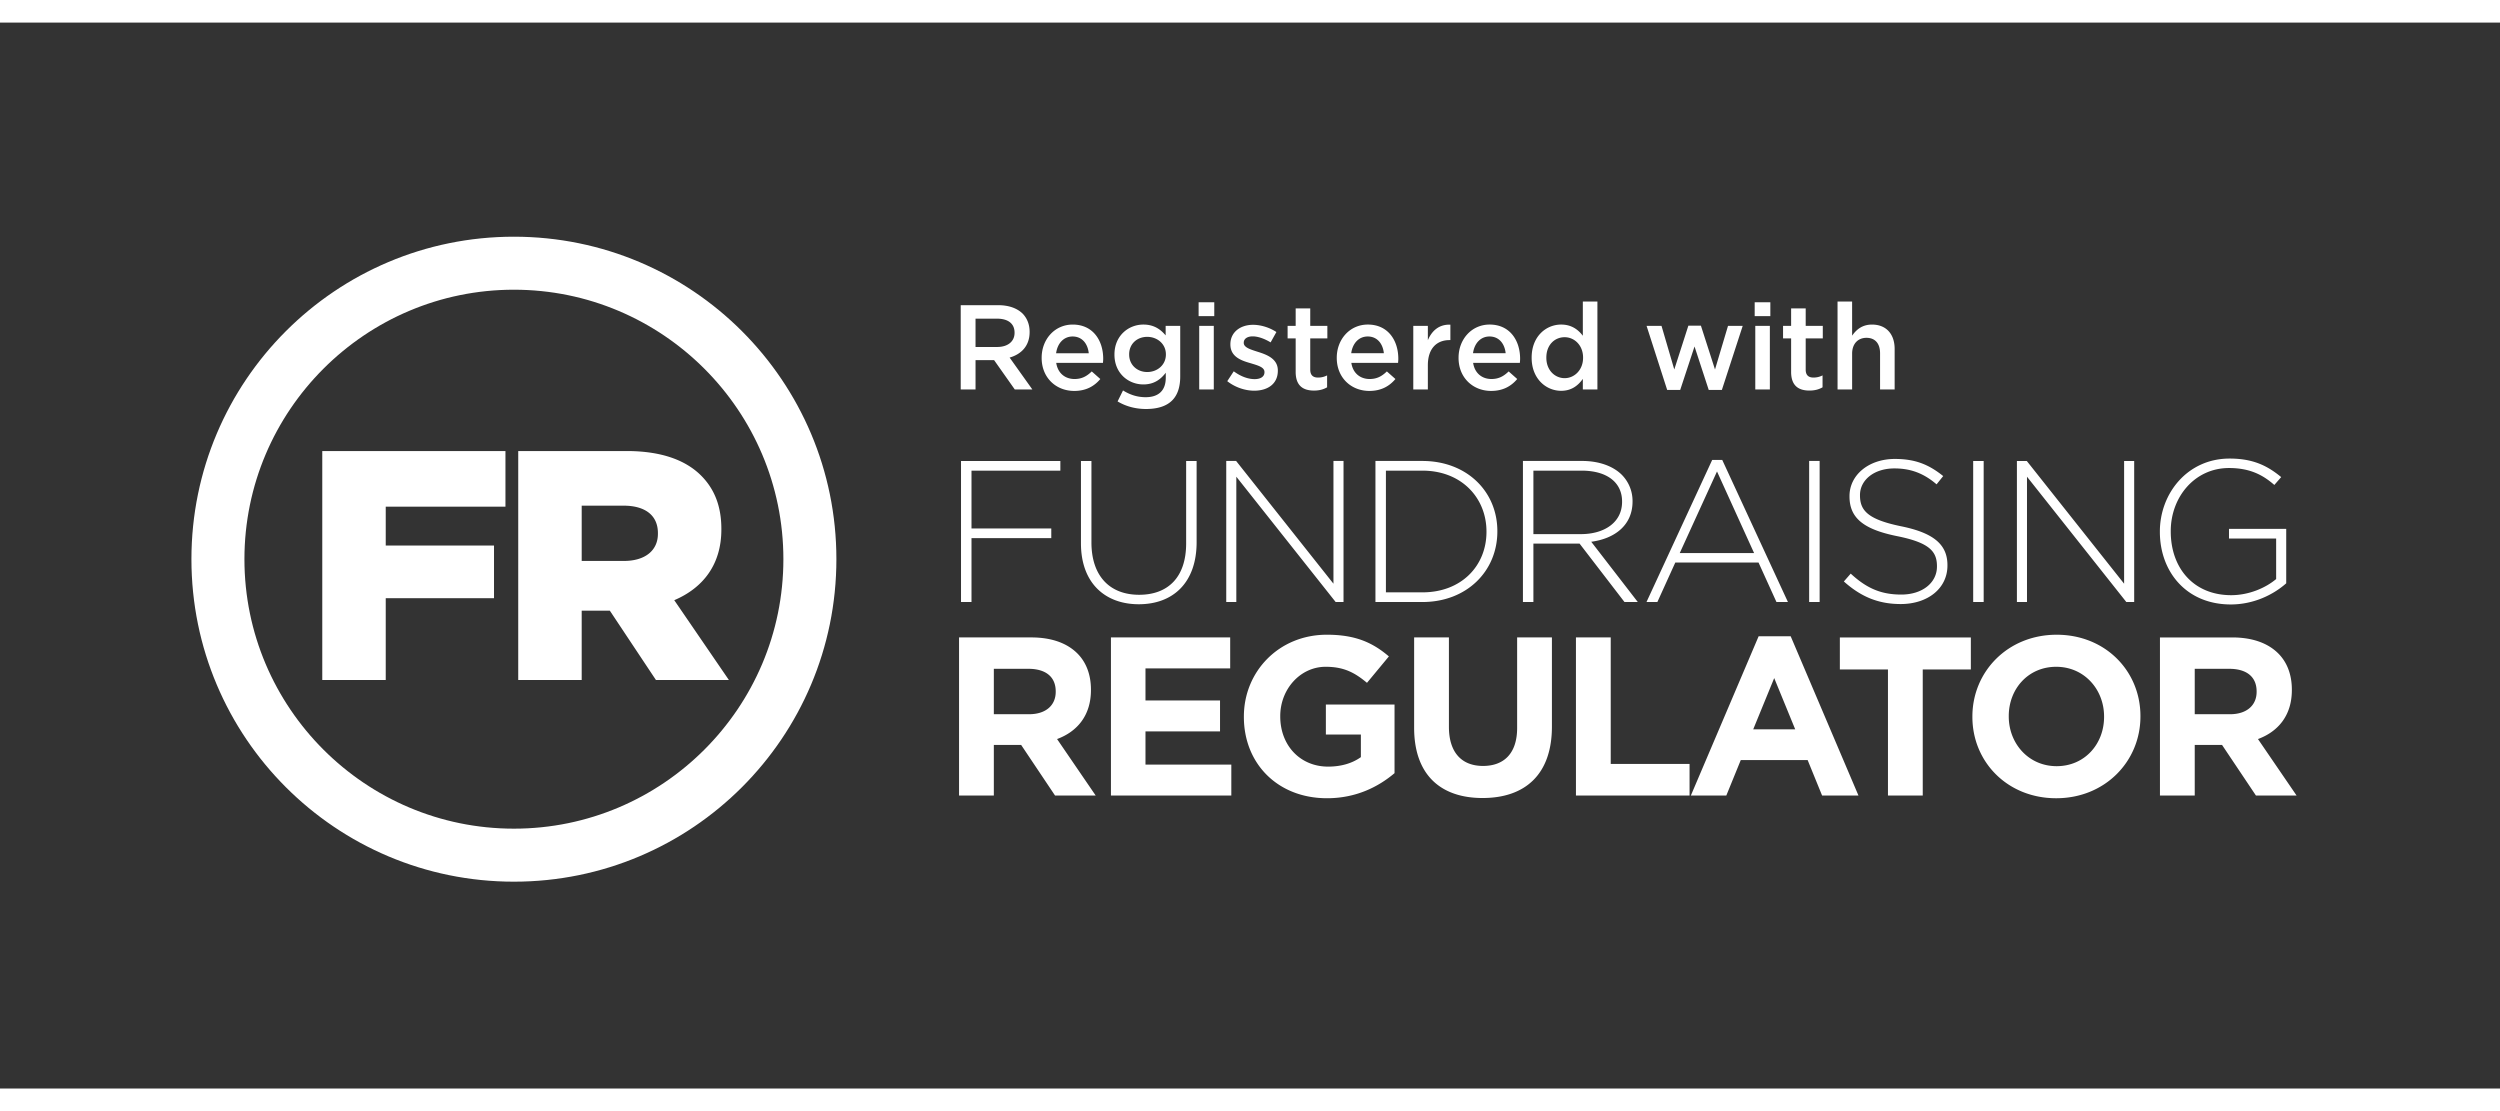  <svg
  xmlns="http://www.w3.org/2000/svg"
  width="180"
  height="80"
  viewBox="0 0 358.975 153.057"
  className="-mb-4 -ml-4"
>
  <rect x="0" y="0" width="358.975" height="153.057" fill="#333333" stroke="none"/>
  <defs>
    <clipPath id="a">
      <path
        className=" text-white"
        d="M0 114.793h269.231V0H0z"
        fill="#fff"
      />
    </clipPath>
  </defs>
  <g
    className=" text-white"
    transform="matrix(1.333 0 0 -1.333 0 153.06)"
    clip-path="url(#a)"
    fill="#fff"
  >
    <path
      className="text-white"
      d="M55.358 91.76c-19.185 0-34.738-15.553-34.738-34.738 0-19.186 15.553-34.739 34.738-34.739s34.738 15.553 34.738 34.739c0 19.185-15.553 34.738-34.738 34.738m0-5.71c16.006 0 29.028-13.022 29.028-29.028S71.364 27.994 55.358 27.994 26.33 41.016 26.33 57.022 39.352 86.05 55.358 86.05"
    />
    <path
      className="text-white"
      d="M34.715 68.672h19.732v-5.99H41.551v-4.193h11.663v-5.673H41.551v-8.809h-6.836zm32.49-11.839c2.291 0 3.665 1.128 3.665 2.925v.07c0 1.973-1.445 2.96-3.7 2.96h-4.51v-5.955zM55.824 68.672h11.663c3.771 0 6.378-.986 8.034-2.642 1.444-1.445 2.184-3.312 2.184-5.744v-.07c0-3.806-2.008-6.307-5.074-7.611l5.885-8.597h-7.858l-4.968 7.47h-3.03v-7.47h-6.836zm47.696-1.07h10.701v-1.043h-9.572V60.33h8.595v-1.043h-8.595v-6.88h-1.129zm12.92-8.878v8.878h1.129v-8.769c0-3.583 1.932-5.645 5.144-5.645 3.082 0 5.058 1.867 5.058 5.536v8.878h1.128v-8.749c0-4.363-2.539-6.685-6.23-6.685-3.646 0-6.229 2.3-6.229 6.556m15.65 8.878h1.064l10.484-13.22v13.22h1.085V52.407h-.846l-10.701 13.5v-13.5h-1.086zm21.13-14.153c4.232 0 6.902 2.887 6.902 6.512v.044c0 3.603-2.67 6.554-6.902 6.554h-3.93v-13.11zm-5.058 14.153h5.058c4.775 0 8.074-3.279 8.074-7.555v-.042c0-4.276-3.299-7.597-8.074-7.597h-5.058zm22.138-7.88c2.541 0 4.429 1.281 4.429 3.474v.042c0 2.041-1.607 3.321-4.363 3.321h-5.189v-6.837zm-6.251 7.881h6.382c1.867 0 3.365-.587 4.276-1.498a4.012 4.012 0 0 0 1.15-2.823v-.044c0-2.539-1.888-3.993-4.449-4.34l5.014-6.49h-1.434l-4.839 6.295h-4.972v-6.295h-1.128zm24.901-9.922-3.995 8.791-4.014-8.791zm-4.515 10.03h1.085l7.075-15.304h-1.236l-1.932 4.255h-8.965l-1.932-4.255h-1.172zm10.445-.109h1.13V52.407h-1.13zm3.74-12.981.738.846c1.671-1.54 3.212-2.257 5.448-2.257 2.28 0 3.842 1.28 3.842 3.017v.044c0 1.607-.846 2.54-4.298 3.233-3.645.738-5.123 1.976-5.123 4.277v.044c0 2.257 2.063 3.994 4.885 3.994 2.214 0 3.668-.609 5.209-1.845l-.715-.891c-1.434 1.238-2.867 1.715-4.538 1.715-2.235 0-3.711-1.281-3.711-2.865v-.044c0-1.606.824-2.583 4.427-3.321 3.516-.716 4.994-1.974 4.994-4.188v-.044c0-2.453-2.107-4.146-5.036-4.146-2.433 0-4.299.803-6.122 2.431m13.93 12.981h1.13V52.407h-1.13zm4.71 0h1.064l10.484-13.22v13.22h1.085V52.407h-.846l-10.701 13.5v-13.5h-1.086zm15.4-7.642v.044c0 4.102 2.973 7.857 7.511 7.857 2.475 0 4.037-.738 5.557-1.997l-.738-.846c-1.194 1.042-2.584 1.824-4.884 1.824-3.691 0-6.274-3.127-6.274-6.795v-.043c0-3.93 2.453-6.859 6.512-6.859 1.932 0 3.733.802 4.841 1.737v4.362h-5.079v1.042h6.164v-5.861c-1.367-1.216-3.494-2.279-5.969-2.279-4.796 0-7.641 3.538-7.641 7.814M110.85 40.322c1.824 0 2.871.974 2.871 2.41v.048c0 1.606-1.12 2.434-2.944 2.434h-3.722v-4.892zm-7.542 8.272h7.785c2.166 0 3.844-.607 4.963-1.726.95-.949 1.46-2.287 1.46-3.893v-.049c0-2.75-1.484-4.477-3.649-5.279l4.16-6.083h-4.379l-3.65 5.45h-2.943v-5.45h-3.747zm16.362 0h12.845v-3.333h-9.124v-3.455h8.03v-3.333h-8.03v-3.576h9.246v-3.333H119.67zm14.32-8.564v.049c0 4.841 3.772 8.807 8.929 8.807 3.067 0 4.915-.826 6.691-2.336l-2.359-2.846c-1.315 1.096-2.483 1.728-4.453 1.728-2.725 0-4.89-2.408-4.89-5.304v-.049c0-3.114 2.141-5.401 5.157-5.401 1.363 0 2.58.341 3.528 1.022v2.434h-3.771v3.234h7.397v-7.395c-1.752-1.484-4.161-2.701-7.275-2.701-5.304 0-8.954 3.722-8.954 8.758m18.34-1.167v9.731h3.747V38.96c0-2.774 1.387-4.209 3.674-4.209 2.286 0 3.674 1.386 3.674 4.088v9.755h3.747v-9.609c0-5.158-2.896-7.689-7.47-7.689-4.573 0-7.372 2.555-7.372 7.567m17.43 9.731h3.747V34.97h8.491v-3.406H169.76zm23.62-9.902-2.263 5.523-2.262-5.523zm-3.942 10.025h3.455l7.299-17.152h-3.917l-1.557 3.819h-7.202l-1.557-3.819h-3.82zm13.932-3.576h-5.182v3.453h14.111v-3.453h-5.182V31.565h-3.747zm23.28-5.111v.049c0 2.919-2.142 5.353-5.158 5.353-3.018 0-5.109-2.384-5.109-5.304v-.049c0-2.919 2.14-5.353 5.156-5.353 3.018 0 5.111 2.385 5.111 5.304m-14.185 0v.049c0 4.841 3.819 8.807 9.074 8.807 5.257 0 9.028-3.917 9.028-8.758v-.049c0-4.841-3.82-8.807-9.075-8.807s-9.027 3.917-9.027 8.758m27.745.292c1.825 0 2.872.974 2.872 2.41v.048c0 1.606-1.12 2.434-2.945 2.434h-3.721v-4.892zm-7.541 8.272h7.785c2.165 0 3.844-.607 4.963-1.726.949-.949 1.461-2.287 1.461-3.893v-.049c0-2.75-1.484-4.477-3.65-5.279l4.16-6.083h-4.379l-3.65 5.45h-2.943v-5.45h-3.747zM107.42 79.881c1.142 0 1.868.596 1.868 1.518v.026c0 .973-.7 1.505-1.881 1.505h-2.323v-3.049zm-3.932 4.502h4.048c1.142 0 2.037-.337 2.621-.908.481-.493.753-1.168.753-1.96v-.025c0-1.493-.895-2.388-2.154-2.751l2.452-3.438h-1.894l-2.232 3.166h-1.998v-3.166h-1.596zm13.792-5.176c-.104 1.012-.701 1.804-1.739 1.804-.96 0-1.635-.74-1.777-1.804zm-5.073-.506v.026c0 1.959 1.388 3.568 3.347 3.568 2.18 0 3.283-1.713 3.283-3.685 0-.142-.013-.285-.026-.441h-5.034c.168-1.116.96-1.739 1.972-1.739.765 0 1.31.286 1.855.818l.922-.818c-.649-.778-1.545-1.284-2.803-1.284-1.985 0-3.516 1.44-3.516 3.555m13.383.363v.026c0 1.116-.922 1.881-2.011 1.881-1.09 0-1.946-.752-1.946-1.881v-.026c0-1.116.869-1.881 1.946-1.881 1.089 0 2.011.765 2.011 1.881m-5.203-5.047.584 1.181c.74-.454 1.505-.727 2.439-.727 1.401 0 2.167.727 2.167 2.102v.532c-.571-.74-1.285-1.259-2.413-1.259-1.609 0-3.114 1.194-3.114 3.205v.026c0 2.024 1.518 3.218 3.114 3.218 1.154 0 1.868-.532 2.4-1.168v1.025h1.57v-5.449c0-1.155-.298-2.011-.87-2.582-.622-.623-1.582-.921-2.815-.921-1.129 0-2.18.285-3.062.817m8.793 8.135h1.57v-6.851h-1.57zm-.065 2.543h1.687v-1.492h-1.687zm3.085-8.499.7 1.064c.753-.558 1.545-.843 2.245-.843.675 0 1.064.285 1.064.739v.026c0 .532-.726.714-1.531.96-1.012.286-2.141.701-2.141 2.011v.026c0 1.297 1.077 2.089 2.439 2.089.857 0 1.791-.298 2.518-.778l-.623-1.116c-.662.402-1.363.649-1.934.649-.609 0-.96-.286-.96-.675v-.026c0-.506.74-.714 1.544-.973.999-.312 2.128-.766 2.128-1.998v-.026c0-1.44-1.116-2.154-2.543-2.154-.973 0-2.05.351-2.906 1.025m7.37.999v3.607h-.869v1.349h.869v1.882h1.57v-1.882h1.843v-1.349h-1.843v-3.36c0-.61.312-.857.843-.857.351 0 .662.078.973.234v-1.285c-.389-.22-.817-.35-1.414-.35-1.155 0-1.972.506-1.972 2.011m9.5 2.012c-.104 1.012-.701 1.804-1.739 1.804-.96 0-1.635-.74-1.777-1.804zm-5.073-.506v.026c0 1.959 1.388 3.568 3.347 3.568 2.18 0 3.283-1.713 3.283-3.685 0-.142-.013-.285-.026-.441h-5.034c.168-1.116.96-1.739 1.972-1.739.765 0 1.31.286 1.855.818l.922-.818c-.65-.778-1.545-1.284-2.803-1.284-1.985 0-3.516 1.44-3.516 3.555m8.243 3.451h1.57v-1.544c.428 1.025 1.22 1.726 2.426 1.674v-1.661h-.09c-1.376 0-2.336-.895-2.336-2.711v-2.609h-1.57zm9.95-2.945c-.104 1.012-.701 1.804-1.739 1.804-.96 0-1.635-.74-1.777-1.804zm-5.073-.506v.026c0 1.959 1.388 3.568 3.347 3.568 2.18 0 3.283-1.713 3.283-3.685 0-.142-.013-.285-.026-.441h-5.034c.168-1.116.96-1.739 1.972-1.739.765 0 1.31.286 1.855.818l.922-.818c-.65-.778-1.545-1.284-2.803-1.284-1.985 0-3.516 1.44-3.516 3.555m13.413.012v.026c0 1.323-.935 2.193-1.985 2.193-1.077 0-1.972-.831-1.972-2.193v-.026c0-1.323.908-2.192 1.972-2.192 1.05 0 1.985.882 1.985 2.192m-5.54 0v.026c0 2.271 1.544 3.555 3.179 3.555 1.128 0 1.842-.558 2.335-1.206v3.684h1.57v-9.471h-1.57v1.142c-.506-.714-1.22-1.285-2.335-1.285-1.61 0-3.179 1.285-3.179 3.555m12.38 3.439h1.609l1.375-4.697 1.518 4.723h1.35l1.518-4.723 1.401 4.697h1.583l-2.245-6.903h-1.414l-1.531 4.684-1.544-4.684h-1.401zm11.71 0h1.57v-6.851h-1.57zm-.065 2.543h1.687v-1.492h-1.687zm3.925-7.5v3.607h-.869v1.349h.869v1.882h1.57v-1.882h1.842v-1.349h-1.842v-3.36c0-.61.312-.857.843-.857.351 0 .662.078.973.234v-1.285c-.389-.22-.817-.35-1.414-.35-1.154 0-1.972.506-1.972 2.011m5 7.577h1.57V81.1c.441.636 1.077 1.194 2.14 1.194 1.545 0 2.44-1.038 2.44-2.621v-4.372h-1.57v3.892c0 1.064-.532 1.674-1.466 1.674-.908 0-1.544-.636-1.544-1.7v-3.866h-1.57z"
    />
  </g>
</svg>